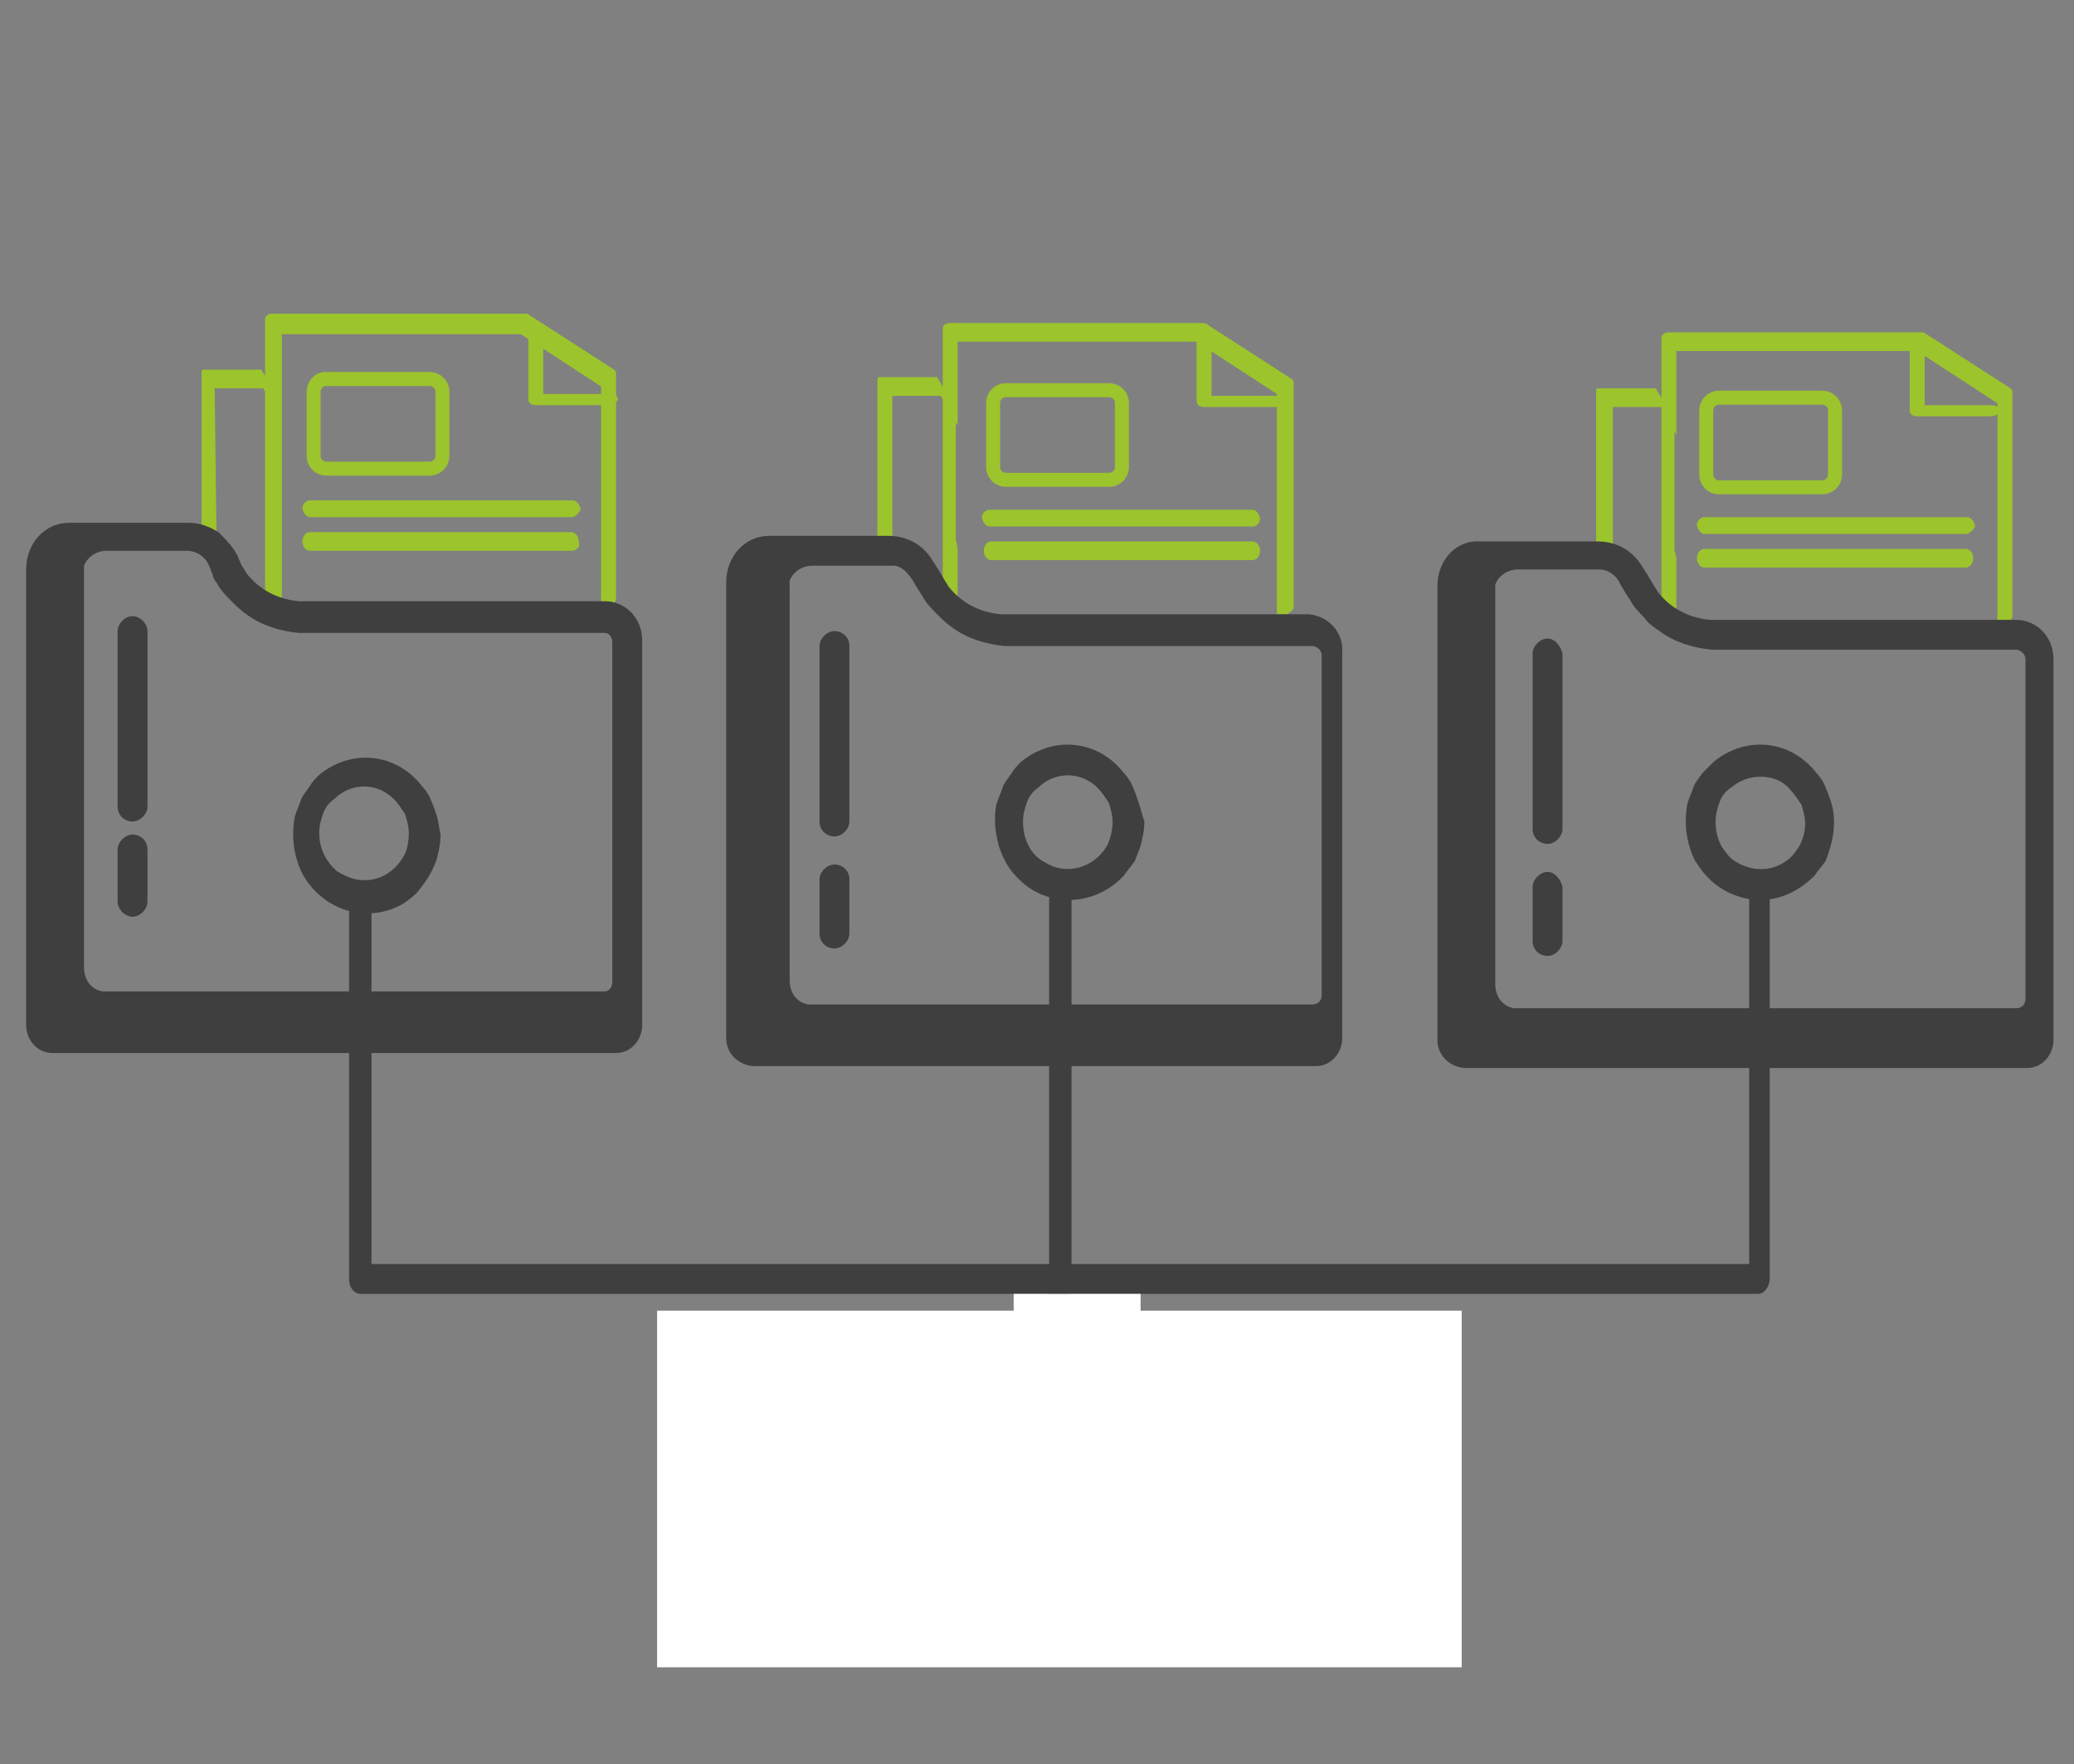 <svg xmlns="http://www.w3.org/2000/svg" xmlns:xlink="http://www.w3.org/1999/xlink" id="Warstwa_1" x="0px" y="0px" viewBox="0 0 111.1 94.5" style="enable-background:new 0 0 111.1 94.5;" xml:space="preserve"><rect x="0" y="0" width="111.1" height="94.5" fill="#808080" stroke="none"/><style type="text/css">	.st0{fill:#9CC42C;}	.st1{fill:#3F3F40;}	.st2{display:none;fill:#3F3F40;}	.st3{display:none;fill:none;stroke:#9CC42C;stroke-width:1.3;stroke-miterlimit:10;}	.st4{fill:none;stroke:#9CC42C;stroke-width:0.75;stroke-linecap:round;stroke-linejoin:round;}	.st5{fill:#FFFFFF;}</style><path class="st0" d="M15,28.9h-4.1c-0.1,0-0.1-0.1-0.1-0.2l0,0v-8.7c0-0.1,0-0.2,0.1-0.2h3c0,0,0,0,0.1,0l1,1.7c0,0,0,0.1,0,0.1v6.9 C15.1,28.8,15,28.9,15,28.9z M32.6,32.4h-18c-0.2,0-0.4-0.1-0.4-0.3l0,0v-15c0-0.2,0.2-0.3,0.4-0.3h13.5c0.1,0,0.2,0,0.3,0.1 l4.5,2.9c0.1,0.1,0.1,0.1,0.1,0.2v12C33,32.3,32.8,32.4,32.6,32.4z M15.1,32.4h17.1V20.7l-4.3-2.8H15.1L15.1,32.4z M11.6,28.9h3.4 v-6.5l-0.9-1.6h-2.6L11.6,28.9z"></path><path class="st0" d="M89.7,29.8h-4.1c-0.1,0-0.1-0.1-0.1-0.2l0,0V21c0-0.1,0-0.2,0.1-0.2h3c0,0,0,0,0.1,0l1,1.7c0,0,0,0.1,0,0.1v6.9 C89.8,29.8,89.8,29.8,89.7,29.8z M107.4,33.4h-18c-0.2,0-0.4-0.1-0.4-0.3l0,0v-15c0-0.2,0.2-0.3,0.4-0.3h13.5c0.1,0,0.2,0,0.3,0.1 l4.5,2.9c0.1,0.1,0.1,0.1,0.1,0.2v12C107.8,33.2,107.6,33.3,107.4,33.4z M89.8,33.4H107V21.6l-4.3-2.8H89.8V33.4z M86.4,29.8h3.4 v-6.5L89,21.8h-2.6V29.8z"></path><path class="st0" d="M51.2,29.3h-4.1c-0.1,0-0.1-0.1-0.1-0.2l0,0v-8.7c0-0.1,0-0.2,0.1-0.2h3c0,0,0,0,0.1,0l1,1.7c0,0,0,0.1,0,0.1 v6.9C51.3,29.3,51.3,29.3,51.2,29.3z M68.9,32.9h-18c-0.2,0-0.4-0.1-0.4-0.3l0,0v-15c0-0.2,0.2-0.3,0.4-0.3h13.5 c0.1,0,0.2,0,0.3,0.1l4.5,2.9c0.1,0.1,0.1,0.1,0.1,0.2v12C69.3,32.7,69.1,32.8,68.9,32.9z M51.3,32.9h17.1V21.1l-4.3-2.8H51.3V32.9z  M47.9,29.3h3.4v-6.5l-0.9-1.6h-2.6V29.3z"></path><g>	<g id="Warstwa_1_00000117673858785268666180000013855678114469206439_">		<path class="st1" d="M70.1,32.9H53.6c-1.1-0.1-2.1-0.6-2.8-1.5c-0.1-0.2-0.2-0.3-0.3-0.5l-0.3-0.5c-0.1-0.1-0.1-0.2-0.2-0.3   c-0.5-0.9-1.4-1.4-2.4-1.4h-4.4c-0.2,0-0.3,0-0.5,0h-1.5c-1.3,0-2.3,1.1-2.3,2.5c0,0,0,0,0,0.1v24.3c0,0.8,0.6,1.4,1.4,1.5h30.2   c0.8,0,1.4-0.7,1.4-1.5c0,0,0,0,0,0v-2.2l0,0V35C72,33.9,71.2,33,70.1,32.9z M48.9,31.1l0.3,0.5c0.1,0.1,0.1,0.2,0.2,0.3   c0.2,0.4,0.5,0.7,0.8,1c0.2,0.2,0.5,0.5,0.8,0.7c0.8,0.6,1.8,0.9,2.8,1h16.5c0.2,0,0.5,0.2,0.5,0.5v18.2c0,0.3-0.2,0.5-0.5,0.5   h-27c-0.6-0.1-1-0.6-1-1.3V31.1c0.2-0.5,0.7-0.8,1.2-0.8h4.4C48.2,30.3,48.6,30.6,48.9,31.1z"></path>		<path class="st1" d="M44.7,33.8c-0.4,0-0.8,0.4-0.8,0.8v0V44c0,0.5,0.4,0.8,0.8,0.8c0.4,0,0.8-0.4,0.8-0.8c0,0,0,0,0,0v-9.4   C45.5,34.1,45.1,33.8,44.7,33.8z"></path>		<path class="st1" d="M44.7,46.3c-0.4,0-0.8,0.4-0.8,0.8v0V50c0,0.5,0.4,0.8,0.8,0.8c0.4,0,0.8-0.4,0.8-0.8c0,0,0,0,0,0v-2.9   C45.5,46.6,45.1,46.3,44.7,46.3z"></path>		<path class="st1" d="M94.3,47.4c-0.3,0-0.6,0.4-0.6,0.8v0v19.5H57.4V48.2c0-0.5-0.3-0.8-0.6-0.8c-0.3,0-0.6,0.4-0.6,0.8   c0,0,0,0,0,0v19.5H19.9V48.2c0-0.5-0.3-0.8-0.6-0.8c-0.3,0-0.6,0.4-0.6,0.8v20.3c0,0.5,0.3,0.8,0.6,0.8c0,0,0,0,0,0h36.8v9.2   c0,0.5,0.3,0.8,0.6,0.8c0.3,0,0.6-0.4,0.6-0.8v-9.2h36.9c0.3,0,0.6-0.4,0.6-0.8l0,0V48.2C94.9,47.8,94.6,47.4,94.3,47.4   C94.3,47.4,94.3,47.4,94.3,47.4z"></path>		<path class="st2" d="M66.3,16.5H51.7c-1.3,0-2.4,1.1-2.4,2.4v1.4h-0.9c-1.3,0-2.4,1.1-2.4,2.4v5.9h1.6v-5.9c0-0.5,0.4-0.9,0.9-0.9   l0,0h0.9v7.3c0.3,0.2,0.6,0.5,0.8,0.8c0.1,0.1,0.1,0.2,0.2,0.3l0.3,0.5c0.1,0.2,0.2,0.4,0.3,0.5V18.9c0-0.4,0.4-0.8,0.8-0.8h14.6   c0.4,0,0.8,0.4,0.8,0.8c0,0,0,0,0,0v13.8h1.6V18.9C68.6,17.6,67.6,16.5,66.3,16.5z"></path>		<path class="st2" d="M64.5,21.3H53.4c-0.3,0-0.6,0.2-0.7,0.5c0,0.1,0,0.2,0,0.3c0,0.4,0.4,0.8,0.8,0.8l0,0h11.1   c0.4,0,0.7-0.2,0.7-0.6c0-0.1,0-0.1-0.1-0.2c0-0.2-0.1-0.5-0.3-0.6C64.8,21.4,64.7,21.4,64.5,21.3z"></path>		<path class="st2" d="M64.5,25H53.4c-0.4,0-0.8,0.4-0.8,0.8c0,0.4,0.4,0.8,0.8,0.8h11.1c0.4,0,0.8-0.4,0.8-0.8   C65.3,25.3,65,25,64.5,25z"></path>		<path class="st2" d="M64.5,28.6H53.4c-0.4,0-0.8,0.4-0.8,0.8c0,0.4,0.4,0.8,0.8,0.8c0,0,0,0,0,0h11.1c0.4,0,0.8-0.4,0.8-0.8   C65.3,29,65,28.6,64.5,28.6C64.5,28.6,64.5,28.6,64.5,28.6z"></path>		<path class="st1" d="M61,43c-0.1-0.3-0.2-0.6-0.3-0.8c-0.1-0.3-0.3-0.6-0.5-0.8c-1.4-1.8-3.8-2-5.5-0.6c-0.2,0.2-0.4,0.4-0.5,0.6   c-0.2,0.3-0.4,0.5-0.5,0.8c-0.1,0.3-0.2,0.5-0.3,0.8c-0.1,0.3-0.1,0.7-0.1,1c0,0.4,0.1,0.9,0.2,1.3c0.2,0.6,0.5,1.2,0.9,1.6   c1.5,1.7,4,1.7,5.6,0.2c0.1-0.1,0.1-0.1,0.2-0.2c0.2-0.3,0.4-0.5,0.6-0.8c0.1-0.3,0.2-0.5,0.3-0.8c0.1-0.4,0.2-0.8,0.2-1.3   C61.2,43.7,61.1,43.3,61,43z M59.3,45.3c-0.7,1.2-2.2,1.6-3.3,0.9c-0.4-0.2-0.7-0.5-0.9-0.9c-0.2-0.4-0.3-0.8-0.3-1.3   c0-0.4,0.1-0.7,0.2-1c0.1-0.3,0.3-0.6,0.6-0.8c0.9-0.9,2.3-0.9,3.2,0c0.2,0.2,0.4,0.5,0.6,0.8c0.1,0.3,0.2,0.7,0.2,1   C59.6,44.4,59.5,44.9,59.3,45.3z"></path>		<path class="st1" d="M32.4,32.2H16c-1.1-0.1-2.1-0.6-2.8-1.5c-0.1-0.2-0.2-0.3-0.3-0.5l-0.2-0.5c-0.1-0.1-0.1-0.2-0.2-0.3   c-0.2-0.3-0.5-0.6-0.8-0.9c-0.5-0.3-1-0.5-1.6-0.5H5.7c-0.2,0-0.3,0-0.5,0H3.7c-1.3,0-2.3,1.1-2.3,2.5c0,0,0,0,0,0.1v24.3   c0,0.8,0.6,1.5,1.4,1.5c0,0,0,0,0,0H33c0.8,0,1.4-0.7,1.4-1.5v-2.2l0,0V34.3C34.4,33.1,33.5,32.2,32.4,32.2z M11.2,30.3l0.2,0.5   c0,0.1,0.1,0.3,0.2,0.4c0.2,0.4,0.5,0.7,0.8,1c0.2,0.2,0.5,0.5,0.8,0.7c0.8,0.6,1.8,0.9,2.8,1h16.4c0.2,0,0.4,0.2,0.4,0.5v18.2   c0,0.3-0.2,0.5-0.4,0.5H5.5c-0.6-0.1-1-0.6-1-1.3V30.3c0.2-0.5,0.7-0.8,1.2-0.8H10C10.5,29.5,11,29.8,11.2,30.3z"></path>		<path class="st1" d="M7.1,33c-0.4,0-0.8,0.4-0.8,0.8l0,0v9.4c0,0.5,0.4,0.8,0.8,0.8c0.4,0,0.8-0.4,0.8-0.8v-9.4   C7.9,33.4,7.5,33,7.1,33C7.1,33,7.1,33,7.1,33z"></path>		<path class="st1" d="M7.1,44.7c-0.4,0-0.8,0.4-0.8,0.8l0,0v2.8c0,0.4,0.4,0.8,0.8,0.8c0.4,0,0.8-0.4,0.8-0.8v-2.8   C7.9,45,7.5,44.7,7.1,44.7C7.1,44.7,7.1,44.7,7.1,44.7z"></path>		<path class="st2" d="M18.2,16.5H3.6c-1.3,0-2.4,1.1-2.4,2.4v1.4H0.3c-1.3,0-2.4,1.1-2.4,2.4v5.9h1.6v-5.9c0-0.5,0.4-0.9,0.9-0.9   h0.9v7.3C1.5,29.4,1.8,29.6,2,30c0.1,0.1,0.1,0.2,0.2,0.3l0.2,0.5c0.1,0.2,0.2,0.4,0.3,0.5V18.9c0-0.4,0.4-0.8,0.8-0.8h14.7   c0.4,0,0.8,0.4,0.8,0.8v13.8h1.5V18.9C20.5,17.6,19.5,16.6,18.2,16.5z"></path>		<path class="st2" d="M16.4,21.3H5.3c-0.3,0-0.6,0.2-0.7,0.5c0,0.1-0.1,0.2-0.1,0.3c0,0.4,0.4,0.8,0.8,0.8h11.1   c0.4,0,0.7-0.2,0.7-0.6c0-0.1,0-0.1,0-0.2c0-0.2-0.1-0.5-0.3-0.6C16.7,21.4,16.6,21.3,16.4,21.3z"></path>		<path class="st2" d="M16.4,25H5.3c-0.4,0-0.8,0.4-0.8,0.8c0,0.4,0.4,0.8,0.8,0.8h11.1c0.4,0,0.8-0.4,0.8-0.8   C17.2,25.3,16.8,25,16.4,25z"></path>		<path class="st2" d="M16.4,28.6H5.3c-0.4,0-0.8,0.4-0.8,0.8c0,0.4,0.4,0.8,0.8,0.8h11.1c0.4,0,0.8-0.4,0.8-0.8   C17.2,29,16.8,28.6,16.4,28.6C16.4,28.6,16.4,28.6,16.4,28.6z"></path>		<path class="st1" d="M23.4,43.7c-0.1-0.3-0.2-0.6-0.3-0.8c-0.1-0.3-0.3-0.6-0.5-0.8c-1.4-1.8-3.8-2-5.5-0.6   c-0.2,0.2-0.4,0.4-0.5,0.6c-0.2,0.3-0.4,0.5-0.5,0.8c-0.1,0.3-0.2,0.5-0.3,0.8c-0.2,1-0.1,2.1,0.4,3.1c1.1,2,3.5,2.7,5.4,1.6   c0.3-0.2,0.7-0.5,0.9-0.8c0.4-0.5,0.7-1,0.9-1.6c0.1-0.4,0.2-0.8,0.2-1.3C23.5,44.3,23.5,44,23.4,43.7z M21.6,45.9   c-0.7,1.2-2.1,1.6-3.3,0.9c-0.1,0-0.1-0.1-0.2-0.1c-0.6-0.5-1-1.2-1-2.1c0-0.4,0.1-0.7,0.2-1c0.1-0.3,0.3-0.6,0.6-0.8   c0.9-0.9,2.3-0.9,3.2,0c0.2,0.2,0.4,0.5,0.6,0.8c0.1,0.3,0.2,0.7,0.2,1C21.9,45.1,21.8,45.6,21.6,45.9z"></path>		<path class="st1" d="M108,33.2H91.6c-1.1-0.1-2.1-0.6-2.8-1.5c-0.1-0.2-0.2-0.3-0.3-0.5l-0.3-0.5c-0.1-0.1-0.1-0.2-0.2-0.3   c-0.5-0.9-1.4-1.4-2.4-1.4h-4.4h-0.5h-1.4C78,28.9,77,30,77,31.4c0,0,0,0,0,0v24.3c0,0.8,0.6,1.4,1.4,1.5h30.2   c0.8,0,1.4-0.7,1.4-1.5v-2.2l0,0V35.3C110,34.1,109.1,33.2,108,33.2z M86.8,31.3l0.3,0.5c0.1,0.1,0.1,0.2,0.2,0.3   c0.2,0.4,0.5,0.7,0.8,1c0.2,0.3,0.5,0.5,0.8,0.7c0.8,0.6,1.8,0.9,2.8,1H108c0.2,0,0.5,0.2,0.5,0.5v18.2c0,0.3-0.2,0.5-0.5,0.5   H81.1c-0.6-0.1-1-0.6-1-1.3V31.3c0.2-0.5,0.7-0.8,1.2-0.8h4.4C86.1,30.5,86.6,30.8,86.8,31.3z"></path>		<path class="st1" d="M82.9,34.2c-0.4,0-0.8,0.4-0.8,0.8v0v9.4c0,0.5,0.4,0.8,0.8,0.8c0.4,0,0.8-0.4,0.8-0.8v-9.4   C83.6,34.6,83.3,34.2,82.9,34.2L82.9,34.2z"></path>		<path class="st1" d="M82.9,46.7c-0.4,0-0.8,0.4-0.8,0.8v0v2.9c0,0.5,0.4,0.8,0.8,0.8c0.4,0,0.8-0.4,0.8-0.8v-2.9   C83.6,47.1,83.3,46.7,82.9,46.7L82.9,46.7z"></path>		<path class="st2" d="M114.3,16.5H99.6c-1.3,0-2.4,1.1-2.4,2.4v1.4h-0.9c-1.3,0-2.4,1.1-2.4,2.4v5.9h1.6v-5.9   c0-0.5,0.4-0.9,0.9-0.9h0.9v7.3c0.3,0.2,0.6,0.5,0.8,0.8c0.1,0.1,0.1,0.2,0.2,0.3l0.3,0.5c0.1,0.2,0.2,0.4,0.3,0.5V18.9   c0-0.4,0.4-0.8,0.8-0.8l0,0h14.6c0.4,0,0.8,0.4,0.8,0.8v13.8h1.6V18.9C116.7,17.6,115.6,16.5,114.3,16.5z"></path>		<path class="st2" d="M112.5,21.3h-11.1c-0.3,0-0.6,0.2-0.7,0.5c0,0.1-0.1,0.2-0.1,0.3c0,0.4,0.4,0.8,0.8,0.8l0,0h11.1   c0.4,0,0.7-0.2,0.7-0.6c0-0.1,0-0.1,0-0.2c0-0.2-0.1-0.5-0.3-0.6C112.8,21.4,112.6,21.4,112.5,21.3z"></path>		<path class="st2" d="M112.5,25h-11.1c-0.4,0-0.8,0.4-0.8,0.8c0,0.4,0.4,0.8,0.8,0.8h11.1c0.4,0,0.8-0.4,0.8-0.8   C113.3,25.3,112.9,25,112.5,25C112.5,25,112.5,25,112.5,25z"></path>		<path class="st2" d="M112.5,28.6h-11.1c-0.4,0-0.8,0.4-0.8,0.8c0,0.4,0.4,0.8,0.8,0.8h11.1c0.4,0,0.8-0.4,0.8-0.8   C113.3,29,112.9,28.6,112.5,28.6z"></path>		<path class="st1" d="M98.1,43c-0.1-0.3-0.2-0.6-0.3-0.8c-0.1-0.3-0.3-0.6-0.5-0.8c-1.4-1.8-3.8-2-5.5-0.6   c-0.2,0.2-0.4,0.4-0.6,0.6c-0.2,0.3-0.4,0.5-0.5,0.8c-0.1,0.3-0.2,0.5-0.3,0.8c-0.2,1-0.1,2.1,0.4,3.1c0.2,0.3,0.4,0.6,0.6,0.8   c0.7,0.8,1.8,1.3,2.9,1.3c1.1,0,2.1-0.5,2.9-1.3c0.2-0.3,0.4-0.5,0.6-0.8C98.2,45.1,98.4,44,98.1,43L98.1,43z M96.4,45.3   c-0.2,0.3-0.4,0.6-0.7,0.8c-0.8,0.6-1.9,0.6-2.8,0c-0.3-0.2-0.5-0.5-0.7-0.8c-0.2-0.4-0.3-0.8-0.3-1.3c0-0.4,0.1-0.7,0.2-1   c0.1-0.3,0.3-0.6,0.6-0.8c0.5-0.4,1-0.6,1.6-0.6c0.6,0,1.2,0.2,1.6,0.7c0.2,0.2,0.4,0.5,0.6,0.8c0.1,0.3,0.2,0.7,0.2,1   C96.7,44.5,96.6,44.9,96.4,45.3z"></path>	</g></g><line class="st3" x1="19.4" y1="32.3" x2="29.4" y2="32.3"></line><path class="st0" d="M68.4,21.8h-3.9c-0.2,0-0.4-0.1-0.4-0.3c0,0,0,0,0,0v-3.5c0-0.2,0.2-0.3,0.4-0.3c0.2,0,0.4,0.1,0.4,0.3v3.2h3.6 c0.2,0,0.4,0.1,0.4,0.3C68.8,21.6,68.7,21.8,68.4,21.8C68.5,21.8,68.5,21.8,68.4,21.8L68.4,21.8z"></path><path class="st0" d="M67.1,30h-14c-0.2,0-0.4-0.2-0.4-0.5c0-0.3,0.2-0.5,0.4-0.5h14c0.2,0,0.4,0.2,0.4,0.5 C67.5,29.8,67.3,30,67.1,30z"></path><path class="st0" d="M67.1,28.2H53c-0.2,0-0.4-0.3-0.4-0.5c0-0.2,0.2-0.4,0.4-0.4h14.1c0.2,0,0.4,0.3,0.4,0.5 C67.5,28,67.3,28.2,67.1,28.2z"></path><path class="st4" d="M53.9,20.9h5.5c0.4,0,0.7,0.3,0.7,0.7v3.4c0,0.4-0.3,0.7-0.7,0.7h-5.5c-0.4,0-0.7-0.3-0.7-0.7v-3.4 C53.2,21.2,53.5,20.9,53.9,20.9z"></path><path class="st0" d="M106.6,22.3h-3.9c-0.2,0-0.4-0.1-0.4-0.3c0,0,0,0,0,0v-3.5c0-0.2,0.2-0.3,0.4-0.3c0.2,0,0.4,0.1,0.4,0.3v3.2 h3.6c0.2,0,0.4,0.1,0.4,0.3S106.8,22.3,106.6,22.3C106.6,22.3,106.6,22.3,106.6,22.3L106.6,22.3z"></path><path class="st0" d="M32.6,21.7h-3.9c-0.2,0-0.4-0.1-0.4-0.3c0,0,0,0,0,0v-3.5c0-0.2,0.2-0.3,0.4-0.3c0.2,0,0.4,0.1,0.4,0.3v3.2h3.6 c0.2,0,0.4,0.1,0.4,0.3C33,21.6,32.8,21.7,32.6,21.7C32.6,21.7,32.6,21.7,32.6,21.7L32.6,21.7z"></path><rect x="54.3" y="69.3" class="st5" width="6.8" height="10"></rect><rect x="35.2" y="70.2" class="st5" width="43.1" height="19.1"></rect><path class="st0" d="M30.6,29.5h-14c-0.2,0-0.4-0.2-0.4-0.5c0-0.3,0.2-0.5,0.4-0.5h14c0.2,0,0.4,0.2,0.4,0.5 C31.1,29.3,30.9,29.5,30.6,29.5z"></path><path class="st0" d="M30.7,27.7H16.6c-0.2,0-0.4-0.3-0.4-0.5c0-0.2,0.2-0.4,0.4-0.4h14.1c0.2,0,0.4,0.3,0.4,0.5 C31,27.5,30.9,27.6,30.7,27.7z"></path><path class="st4" d="M17.4,20.3H23c0.4,0,0.7,0.3,0.7,0.7v3.4c0,0.4-0.3,0.7-0.7,0.7h-5.5c-0.4,0-0.7-0.3-0.7-0.7V21 C16.8,20.6,17.1,20.3,17.4,20.3z"></path><path class="st0" d="M105.3,30.4h-14c-0.2,0-0.4-0.2-0.4-0.5c0-0.3,0.2-0.5,0.4-0.5h14c0.2,0,0.4,0.2,0.4,0.5 C105.7,30.2,105.5,30.4,105.3,30.4z"></path><path class="st0" d="M105.3,28.6H91.3c-0.2,0-0.4-0.3-0.4-0.5c0-0.2,0.2-0.4,0.4-0.4h14.1c0.2,0,0.4,0.3,0.4,0.5 C105.7,28.4,105.5,28.6,105.3,28.6z"></path><path class="st4" d="M92.1,21.3h5.5c0.4,0,0.7,0.3,0.7,0.7v3.4c0,0.4-0.3,0.7-0.7,0.7h-5.5c-0.4,0-0.7-0.3-0.7-0.7V22 C91.4,21.6,91.7,21.3,92.1,21.3z"></path></svg>